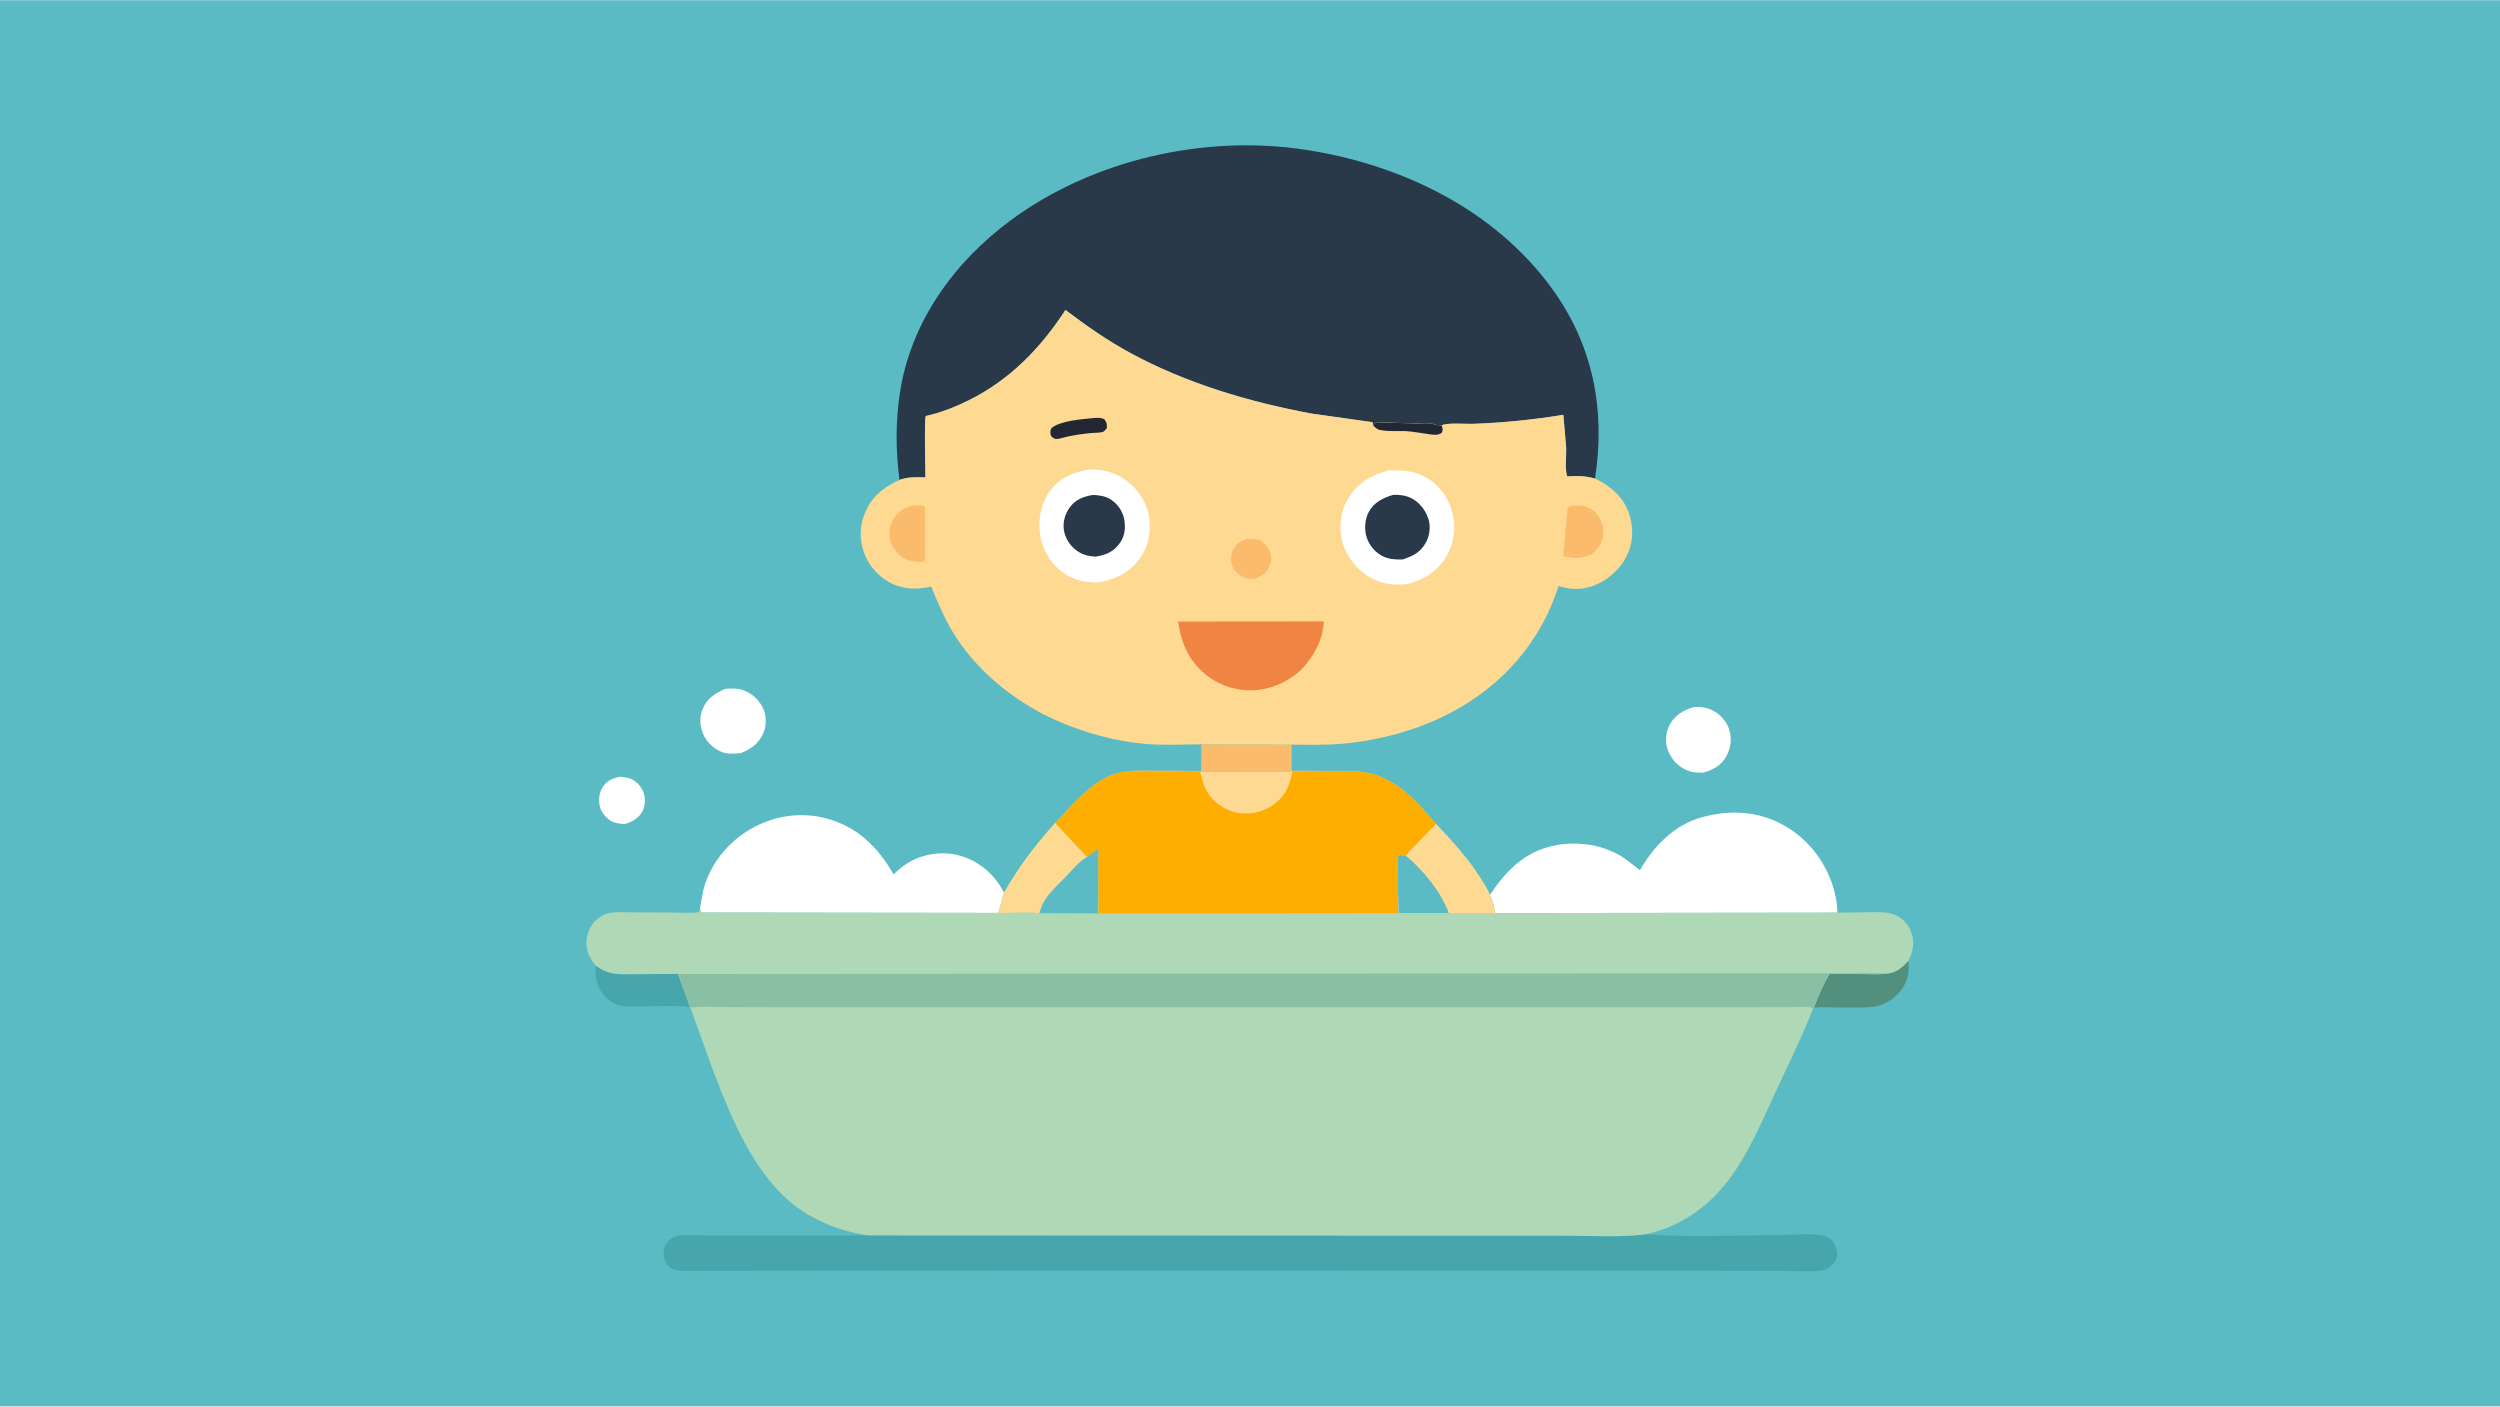 <svg version="1.1" xmlns="http://www.w3.org/2000/svg" style="display: block;" viewBox="0 0 2048 1152" width="1820" height="1024">
<path transform="translate(0,0)" fill="rgb(90,187,196)" d="M -0 -0 L 2048 0 L 2048 1152 L -0 1152 L -0 -0 z"/>
<path transform="translate(0,0)" fill="rgb(254,255,254)" d="M 507.645 636.141 C 511.36 636.487 515.046 636.795 518.357 638.658 C 522.693 641.1 526.251 645.499 527.568 650.324 C 528.85 655.019 528.485 660.622 526.056 664.872 C 522.784 670.596 517.799 673.178 511.681 674.903 C 507.771 674.758 503.643 674.276 500.241 672.182 C 496.149 669.663 492.438 665.05 491.364 660.309 C 490.154 654.963 490.814 649.377 493.701 644.718 C 497.006 639.383 501.793 637.549 507.645 636.141 z"/>
<path transform="translate(0,0)" fill="rgb(250,188,108)" d="M 984.099 609.581 L 1058.07 609.876 L 1058.09 631.2 L 1111.62 631.437 L 1111.75 631.64 L 1058.7 632.011 L 983.306 632.054 L 924.872 631.808 C 931.09 630.668 938.299 631.188 944.635 631.133 L 984.061 631.442 L 984.099 609.581 z"/>
<path transform="translate(0,0)" fill="rgb(82,143,124)" d="M 1548.14 797.079 C 1554.91 795.726 1558.89 791.77 1563.36 786.85 C 1564.33 795.626 1562.72 804.482 1556.96 811.521 C 1551.01 818.805 1542.93 823.927 1533.41 824.756 C 1522.57 825.7 1511.24 825.077 1500.35 825.112 C 1495.8 825.126 1490.35 824.536 1485.92 825.516 C 1489.18 816.288 1493.73 806.107 1498.62 797.659 L 1528.38 797.827 C 1534.58 797.849 1541.11 798.294 1547.23 797.244 L 1548.14 797.079 z"/>
<path transform="translate(0,0)" fill="rgb(71,166,172)" d="M 487.823 790.681 C 499.422 799.351 508.456 797.928 522.185 797.88 L 555.329 797.708 C 558.474 806.598 562.745 815.798 565.017 824.924 C 551.776 823.005 536.184 824.485 522.676 824.358 C 516.81 824.304 509.479 824.894 504.101 822.24 L 503.5 821.937 C 497.676 819.093 493.359 814.482 490.619 808.603 L 490.287 807.88 C 487.657 802.237 487.829 796.764 487.823 790.681 z"/>
<path transform="translate(0,0)" fill="rgb(254,255,254)" d="M 1387.56 579.083 C 1392.83 578.776 1398.02 579.316 1402.81 581.715 C 1409.22 584.927 1414.47 590.798 1416.62 597.691 C 1418.79 604.679 1417.99 612.199 1414.62 618.645 C 1410.35 626.791 1404.08 630.194 1395.58 632.753 C 1389.87 633.146 1384.41 632.408 1379.32 629.631 C 1372.81 626.081 1367.68 619.538 1365.68 612.41 C 1363.94 606.169 1364.91 598.648 1368.11 593.026 C 1372.4 585.487 1379.47 581.426 1387.56 579.083 z"/>
<path transform="translate(0,0)" fill="rgb(254,255,254)" d="M 594.222 564.168 C 599.608 563.73 605.008 563.579 610.069 565.699 C 617.111 568.649 622.862 574.336 625.692 581.466 C 627.839 586.873 627.829 594.807 625.481 600.185 C 621.664 608.931 615.358 613.459 606.713 616.851 C 601.956 617.285 596.125 617.747 591.598 615.998 C 584.533 613.268 578.73 607.702 575.813 600.673 C 573.303 594.627 572.93 586.908 575.517 580.81 C 579.275 571.954 585.658 567.758 594.222 564.168 z"/>
<path transform="translate(0,0)" fill="rgb(254,255,254)" d="M 573.4 744.241 L 576.012 729.5 C 581.308 708.357 595.799 690.229 614.453 679.255 C 633.145 668.259 655.55 664.639 676.605 670.226 C 702.551 677.111 718.962 693.596 732.069 716.189 C 736.034 712.17 740.422 708.546 745.367 705.796 C 757.855 698.85 773.636 696.923 787.368 701.094 C 803.073 705.864 814.927 716.684 822.513 731.09 L 817.867 747.731 L 574.665 747.411 L 573.4 744.241 z"/>
<path transform="translate(0,0)" fill="rgb(254,255,254)" d="M 1220.45 733.026 C 1233.92 712.998 1249.14 697.288 1273.8 692.427 C 1293.25 688.593 1314.53 691.963 1331.1 703.191 L 1343.43 712.701 C 1354.77 692.978 1371.53 675.586 1394.16 669.366 C 1417.77 662.878 1441.2 664.239 1462.62 676.679 C 1482.35 688.136 1496.85 707.679 1502.61 729.666 C 1504.13 735.479 1505.13 741.512 1505.28 747.528 L 1224.39 747.88 C 1224.11 742.121 1223.1 738.191 1220.45 733.026 z"/>
<path transform="translate(0,0)" fill="rgb(71,166,172)" d="M 712.043 1011.86 L 1153.1 1012.06 L 1280.28 1012.07 C 1302.52 1012.07 1326.5 1013.8 1348.53 1010.99 C 1383.15 1013.51 1419.16 1011.9 1453.9 1011.69 C 1466.06 1011.61 1480.05 1010.15 1491.99 1011.64 C 1495.35 1012.05 1498.61 1013.69 1500.87 1016.23 C 1503.42 1019.09 1505.16 1024.33 1504.87 1028.16 C 1504.55 1032.36 1502.24 1035.29 1499.02 1037.82 C 1496.91 1039.47 1494.22 1040.6 1491.54 1040.85 C 1480.9 1041.87 1469.29 1040.97 1458.56 1040.96 L 1389.05 1040.84 L 1177.05 1040.83 L 731.983 1040.75 L 606.223 1040.88 L 572.781 1040.88 C 567.167 1040.87 560.727 1041.47 555.205 1040.6 C 551.731 1040.05 548.136 1038.23 546.049 1035.32 C 543.643 1031.97 543.28 1026.46 544.032 1022.5 C 544.705 1018.96 547.957 1015.62 550.975 1013.79 C 555.357 1011.14 560.421 1011.88 565.351 1011.86 L 596.566 1011.9 L 669.751 1012.07 L 712.043 1011.86 z"/>
<path transform="translate(0,0)" fill="rgb(41,57,74)" d="M 736.872 393.041 C 733.732 369.591 733.615 345.75 737.102 322.319 C 745.77 264.075 781.432 214.608 828.19 180.163 C 895.688 130.439 986.979 109.905 1069.56 122.569 C 1147.43 134.51 1223.84 171.029 1271.14 235.934 C 1305.12 282.57 1315.36 335.329 1306.64 391.904 C 1298.64 389.683 1292.07 389.537 1283.88 390.147 C 1281.74 384.622 1283.27 372.767 1283 366.5 L 1280.69 339.669 C 1255.92 343.707 1231.35 346.21 1206.26 347.082 C 1200.97 347.266 1184.69 345.952 1181.08 348.356 C 1179.02 348.219 1176.66 348.287 1174.76 347.421 C 1171.61 345.98 1164.08 346.836 1160.47 346.803 L 1127.5 345.789 L 1124.8 348.243 L 1124.5 345.735 L 1074.45 338.655 C 1023.45 329.23 971.674 313.821 925.915 288.983 C 906.988 278.709 889.976 266.745 872.819 253.795 C 852.52 284.961 827.507 310.871 793.851 327.649 C 783.782 332.668 773.561 336.848 762.648 339.627 C 762.114 339.763 758.511 340.556 758.421 340.675 C 757.05 342.474 758.092 385.059 758.105 390.928 C 751.104 390.796 743.481 390.356 736.872 393.041 z"/>
<path transform="translate(0,0)" fill="rgb(175,217,182)" d="M 1058.7 632.011 L 1111.75 631.64 C 1141.01 634.071 1158.47 653.781 1176.33 674.765 C 1189.59 689.008 1202.34 702.508 1212.72 719.065 C 1215.33 723.23 1218.95 728.367 1220.45 733.026 C 1223.1 738.191 1224.11 742.121 1224.39 747.88 L 1505.28 747.528 L 1530.42 747.152 C 1540.94 747.163 1550.65 745.946 1559.01 753.568 C 1563.76 757.896 1566.99 764.583 1567.2 770.996 C 1567.4 777.22 1566.2 781.39 1563.36 786.85 C 1558.89 791.77 1554.91 795.726 1548.14 797.079 L 1547.23 797.244 C 1541.11 798.294 1534.58 797.849 1528.38 797.827 L 1498.62 797.659 C 1493.73 806.107 1489.18 816.288 1485.92 825.516 L 1485.37 825.717 C 1480.97 823.93 1472.77 824.946 1467.9 824.948 L 1428.69 825.004 L 1290.13 825.037 L 763.339 825.012 L 627.047 824.99 L 587.995 824.847 C 580.717 824.818 572.774 824.161 565.608 825.371 L 565.017 824.924 C 562.745 815.798 558.474 806.598 555.329 797.708 L 522.185 797.88 C 508.456 797.928 499.422 799.351 487.823 790.681 C 484.546 786.563 481.925 782.434 480.855 777.199 C 479.47 770.42 481.138 763.165 485.016 757.452 C 487.765 753.402 491.792 750.273 496.397 748.625 C 502.262 746.528 509.818 747.204 515.976 747.225 L 552.768 747.415 C 559.054 747.45 566.337 748.212 572.5 747.082 L 573.4 744.241 L 574.665 747.411 L 817.867 747.731 L 822.513 731.09 C 834.656 709.913 848.155 692.087 864.447 673.987 L 871.016 666.897 C 885.394 651.666 902.457 632.46 924.872 631.808 L 983.306 632.054 L 1058.7 632.011 z"/>
<path transform="translate(0,0)" fill="rgb(90,187,196)" d="M 890.473 701.886 C 893.792 699.628 896.849 697.393 899.746 694.607 L 899.748 715.494 L 899.371 748.12 L 851.197 747.925 C 852.545 744.312 853.759 740.288 855.881 737.058 C 860.543 729.961 867.747 723.506 873.651 717.372 C 878.656 712.172 884.086 705.291 890.473 701.886 z"/>
<path transform="translate(0,0)" fill="rgb(254,217,146)" d="M 822.513 731.09 C 834.656 709.913 848.155 692.087 864.447 673.987 L 890.473 701.886 C 884.086 705.291 878.656 712.172 873.651 717.372 C 867.747 723.506 860.543 729.961 855.881 737.058 C 853.759 740.288 852.545 744.312 851.197 747.925 C 841.036 746.498 828.383 747.906 817.867 747.731 L 822.513 731.09 z"/>
<path transform="translate(0,0)" fill="rgb(254,217,146)" d="M 1176.33 674.765 C 1189.59 689.008 1202.34 702.508 1212.72 719.065 C 1215.33 723.23 1218.95 728.367 1220.45 733.026 C 1223.1 738.191 1224.11 742.121 1224.39 747.88 L 1186.8 747.805 L 1145.85 747.786 L 1145.26 730.487 L 1145.06 701.5 L 1146.5 700.092 L 1151.84 700.954 C 1153.85 697.232 1157.6 694.066 1160.54 691.045 L 1176.33 674.765 z"/>
<path transform="translate(0,0)" fill="rgb(90,187,196)" d="M 1145.26 730.487 L 1145.06 701.5 L 1146.5 700.092 L 1151.84 700.954 C 1166.38 713.391 1180.07 729.711 1186.8 747.805 L 1145.85 747.786 L 1145.26 730.487 z"/>
<path transform="translate(0,0)" fill="rgb(137,192,163)" d="M 555.329 797.708 L 1548.14 797.079 L 1547.23 797.244 C 1541.11 798.294 1534.58 797.849 1528.38 797.827 L 1498.62 797.659 C 1493.73 806.107 1489.18 816.288 1485.92 825.516 L 1485.37 825.717 C 1480.97 823.93 1472.77 824.946 1467.9 824.948 L 1428.69 825.004 L 1290.13 825.037 L 763.339 825.012 L 627.047 824.99 L 587.995 824.847 C 580.717 824.818 572.774 824.161 565.608 825.371 L 565.017 824.924 C 562.745 815.798 558.474 806.598 555.329 797.708 z"/>
<path transform="translate(0,0)" fill="rgb(253,174,0)" d="M 1058.7 632.011 L 1111.75 631.64 C 1141.01 634.071 1158.47 653.781 1176.33 674.765 L 1160.54 691.045 C 1157.6 694.066 1153.85 697.232 1151.84 700.954 L 1146.5 700.092 L 1145.06 701.5 L 1145.26 730.487 L 1145.21 747.884 L 899.876 748.143 L 899.748 715.494 L 899.746 694.607 C 896.849 697.393 893.792 699.628 890.473 701.886 L 864.447 673.987 L 871.016 666.897 C 885.394 651.666 902.457 632.46 924.872 631.808 L 983.306 632.054 L 1058.7 632.011 z"/>
<path transform="translate(0,0)" fill="rgb(254,217,146)" d="M 983.306 632.054 L 1058.7 632.011 C 1057.48 638.36 1055.95 644.058 1052.47 649.587 C 1047.21 657.937 1037.73 663.565 1028.29 665.528 C 1018.12 667.645 1007.95 665.483 999.427 659.66 C 989.177 652.654 985.567 643.771 983.306 632.054 z"/>
<path transform="translate(0,0)" fill="rgb(254,217,146)" d="M 736.872 393.041 C 743.481 390.356 751.104 390.796 758.105 390.928 C 758.092 385.059 757.05 342.474 758.421 340.675 C 758.511 340.556 762.114 339.763 762.648 339.627 C 773.561 336.848 783.782 332.668 793.851 327.649 C 827.507 310.871 852.52 284.961 872.819 253.795 C 889.976 266.745 906.988 278.709 925.915 288.983 C 971.674 313.821 1023.45 329.23 1074.45 338.655 L 1124.5 345.735 L 1124.8 348.243 L 1127.5 345.789 L 1160.47 346.803 C 1164.08 346.836 1171.61 345.98 1174.76 347.421 C 1176.66 348.287 1179.02 348.219 1181.08 348.356 C 1184.69 345.952 1200.97 347.266 1206.26 347.082 C 1231.35 346.21 1255.92 343.707 1280.69 339.669 L 1283 366.5 C 1283.27 372.767 1281.74 384.622 1283.88 390.147 C 1292.07 389.537 1298.64 389.683 1306.64 391.904 C 1319.06 397.858 1329.48 406.459 1334.26 419.84 C 1338.3 431.149 1338.22 443.584 1332.96 454.5 C 1327.13 466.578 1316.34 476.079 1303.6 480.264 C 1294.67 483.194 1285.62 482.769 1276.78 479.912 C 1262.21 525.825 1230.77 561.55 1188.12 583.895 C 1161.18 598.011 1130.11 606.389 1099.86 609.091 C 1085.99 610.33 1071.98 609.977 1058.07 609.876 L 984.099 609.581 C 968.999 609.715 953.38 610.563 938.35 609.286 C 914.643 607.272 890.595 600.701 868.701 591.473 C 834.95 577.247 803.023 552.555 783.044 521.673 C 774.715 508.797 768.623 494.621 762.869 480.455 C 753.25 482.342 744.947 483.008 735.429 479.874 C 724.297 476.21 714.625 467.365 709.575 456.846 C 704.402 446.072 703.589 433.543 707.685 422.296 C 713.167 407.246 722.808 399.557 736.872 393.041 z"/>
<path transform="translate(0,0)" fill="rgb(35,39,51)" d="M 1124.8 348.243 L 1127.5 345.789 L 1160.47 346.803 C 1164.08 346.836 1171.61 345.98 1174.76 347.421 C 1176.66 348.287 1179.02 348.219 1181.08 348.356 C 1181.92 351.074 1182.05 351.505 1181.29 354.22 C 1178 356.754 1174.89 356.096 1170.84 355.585 C 1164.94 354.839 1159.12 353.634 1153.18 353.133 C 1147.02 352.613 1133.61 353.776 1128.5 351.406 C 1127.36 350.877 1125.68 349.189 1124.8 348.243 z"/>
<path transform="translate(0,0)" fill="rgb(35,39,51)" d="M 894.916 342.402 C 898.551 342.07 901.288 341.752 904.707 343.304 C 906.89 346.512 906.852 347.067 906.657 350.752 C 905.96 351.437 904.662 353.111 903.859 353.5 C 901.789 354.503 895.824 354.361 893.388 354.631 C 885.52 355.503 877.892 356.448 870.237 358.578 L 867.02 359.387 C 863.804 359.72 863.25 359.048 861.016 357 C 860.207 353.78 860.121 353.537 861.413 350.5 C 868.779 344.545 885.606 343.364 894.916 342.402 z"/>
<path transform="translate(0,0)" fill="rgb(250,188,108)" d="M 1021.98 441.156 C 1024.82 441.18 1028.02 441.318 1030.73 442.179 C 1034.8 443.47 1037.71 446.403 1039.54 450.197 C 1041.35 453.943 1042.06 458.443 1040.52 462.413 C 1037.95 469.062 1034.05 471.437 1027.76 474.141 C 1024.66 474.162 1021.69 473.867 1018.78 472.72 C 1014.6 471.071 1011.19 467.674 1009.5 463.51 C 1007.95 459.699 1008.22 454.019 1010 450.293 C 1012.46 445.145 1016.88 443.02 1021.98 441.156 z"/>
<path transform="translate(0,0)" fill="rgb(250,188,108)" d="M 747.409 414.146 C 750.796 414.017 754.981 413.15 757.799 415 L 757.839 459 L 756.5 460.177 C 751.467 460.268 747.516 459.899 742.738 458.27 C 737.663 455.776 733.413 451.97 730.949 446.821 L 730.675 446.24 L 729.483 443.473 C 727.656 437.783 728.906 430.37 731.709 425.198 C 735.181 418.794 740.753 416.163 747.409 414.146 z"/>
<path transform="translate(0,0)" fill="rgb(250,188,108)" d="M 1286.66 414.5 C 1289.26 413.94 1292.35 413.967 1295 414.081 C 1299.54 414.276 1304.67 417.044 1307.66 420.408 C 1312.04 425.34 1313.78 431.784 1313.29 438.273 C 1312.79 445.034 1308.51 449.983 1303.54 454.134 C 1294.93 457.867 1289.49 457.223 1280.53 455.599 L 1284.27 416 L 1286.66 414.5 z"/>
<path transform="translate(0,0)" fill="rgb(240,133,67)" d="M 965.138 509.025 L 1084.51 508.902 C 1083.4 524.833 1076.76 536.603 1066.26 548.206 C 1056.46 557.207 1045.54 562.832 1032.35 564.773 C 1017.65 566.937 1001.85 563.045 989.943 554.168 C 974.564 542.699 967.673 527.557 965.138 509.025 z"/>
<path transform="translate(0,0)" fill="rgb(254,255,254)" d="M 893.808 384.33 C 903.637 384.845 911.718 386.229 920.111 391.758 C 930.694 398.73 938.434 409.064 940.978 421.584 C 943.243 432.731 941.317 446.233 934.902 455.773 C 926.467 468.316 914.737 474.283 900.229 476.983 C 889.04 477.042 879.611 475.521 870.354 468.603 C 860.668 461.364 853.942 450.299 852.143 438.361 C 850.167 425.252 852.551 412.018 860.666 401.283 C 868.725 390.622 881.009 385.985 893.808 384.33 z"/>
<path transform="translate(0,0)" fill="rgb(41,57,74)" d="M 895.536 405.282 C 900.896 405.626 905.864 406.27 910.416 409.356 C 915.888 413.065 919.914 419.071 921.027 425.589 C 922.167 432.264 921.468 438.985 917.446 444.626 C 912.18 452.01 906.127 454.414 897.477 455.894 C 891.549 455.397 887.075 454.537 882.156 451.036 C 876.616 447.092 872.536 440.761 871.521 433.999 C 870.552 427.541 872.54 420.673 876.394 415.447 C 881.154 408.993 887.873 406.5 895.536 405.282 z"/>
<path transform="translate(0,0)" fill="rgb(254,255,254)" d="M 1137.93 385.169 C 1149.7 385.059 1158.75 385.286 1169.27 391.693 C 1180.09 398.284 1186.92 408.297 1189.96 420.5 C 1192.9 432.311 1190.97 445.754 1184.61 456.116 C 1177.01 468.526 1165.71 475.316 1151.81 478.496 C 1140.26 479.343 1131.54 478.236 1121.35 472.254 C 1111.23 466.312 1102.46 454.854 1099.56 443.504 C 1096.67 432.154 1098.13 418.601 1104.19 408.523 C 1112.11 395.353 1123.38 388.798 1137.93 385.169 z"/>
<path transform="translate(0,0)" fill="rgb(41,57,74)" d="M 1141.46 405.208 C 1146.26 405.056 1151.42 405.663 1155.78 407.781 C 1162.63 411.114 1167.73 417.653 1170.1 424.786 C 1172.11 430.819 1171.27 438.094 1168.42 443.699 C 1164.17 452.056 1157.58 455.443 1148.97 458.187 C 1143.54 458.262 1138.15 458.096 1133.15 455.73 C 1126.97 452.804 1121.99 447.071 1119.76 440.634 C 1117.49 434.068 1117.9 425.709 1121.17 419.508 C 1125.49 411.321 1132.98 407.702 1141.46 405.208 z"/>
<path transform="translate(0,0)" fill="rgb(175,217,182)" d="M 565.608 825.371 C 572.774 824.161 580.717 824.818 587.995 824.847 L 627.047 824.99 L 763.339 825.012 L 1290.13 825.037 L 1428.69 825.004 L 1467.9 824.948 C 1472.77 824.946 1480.97 823.93 1485.37 825.717 C 1476.76 848.174 1465.78 870.204 1455.66 892.025 C 1434.87 936.843 1417.93 982.431 1369.47 1004.05 C 1362.71 1007.06 1355.7 1009.21 1348.53 1010.99 C 1326.5 1013.8 1302.52 1012.07 1280.28 1012.07 L 1153.1 1012.06 L 712.043 1011.86 C 696.028 1010.08 680.477 1004.73 666.22 997.282 C 622.317 974.336 600.217 919.193 583.636 875.299 L 565.608 825.371 z"/>
</svg>